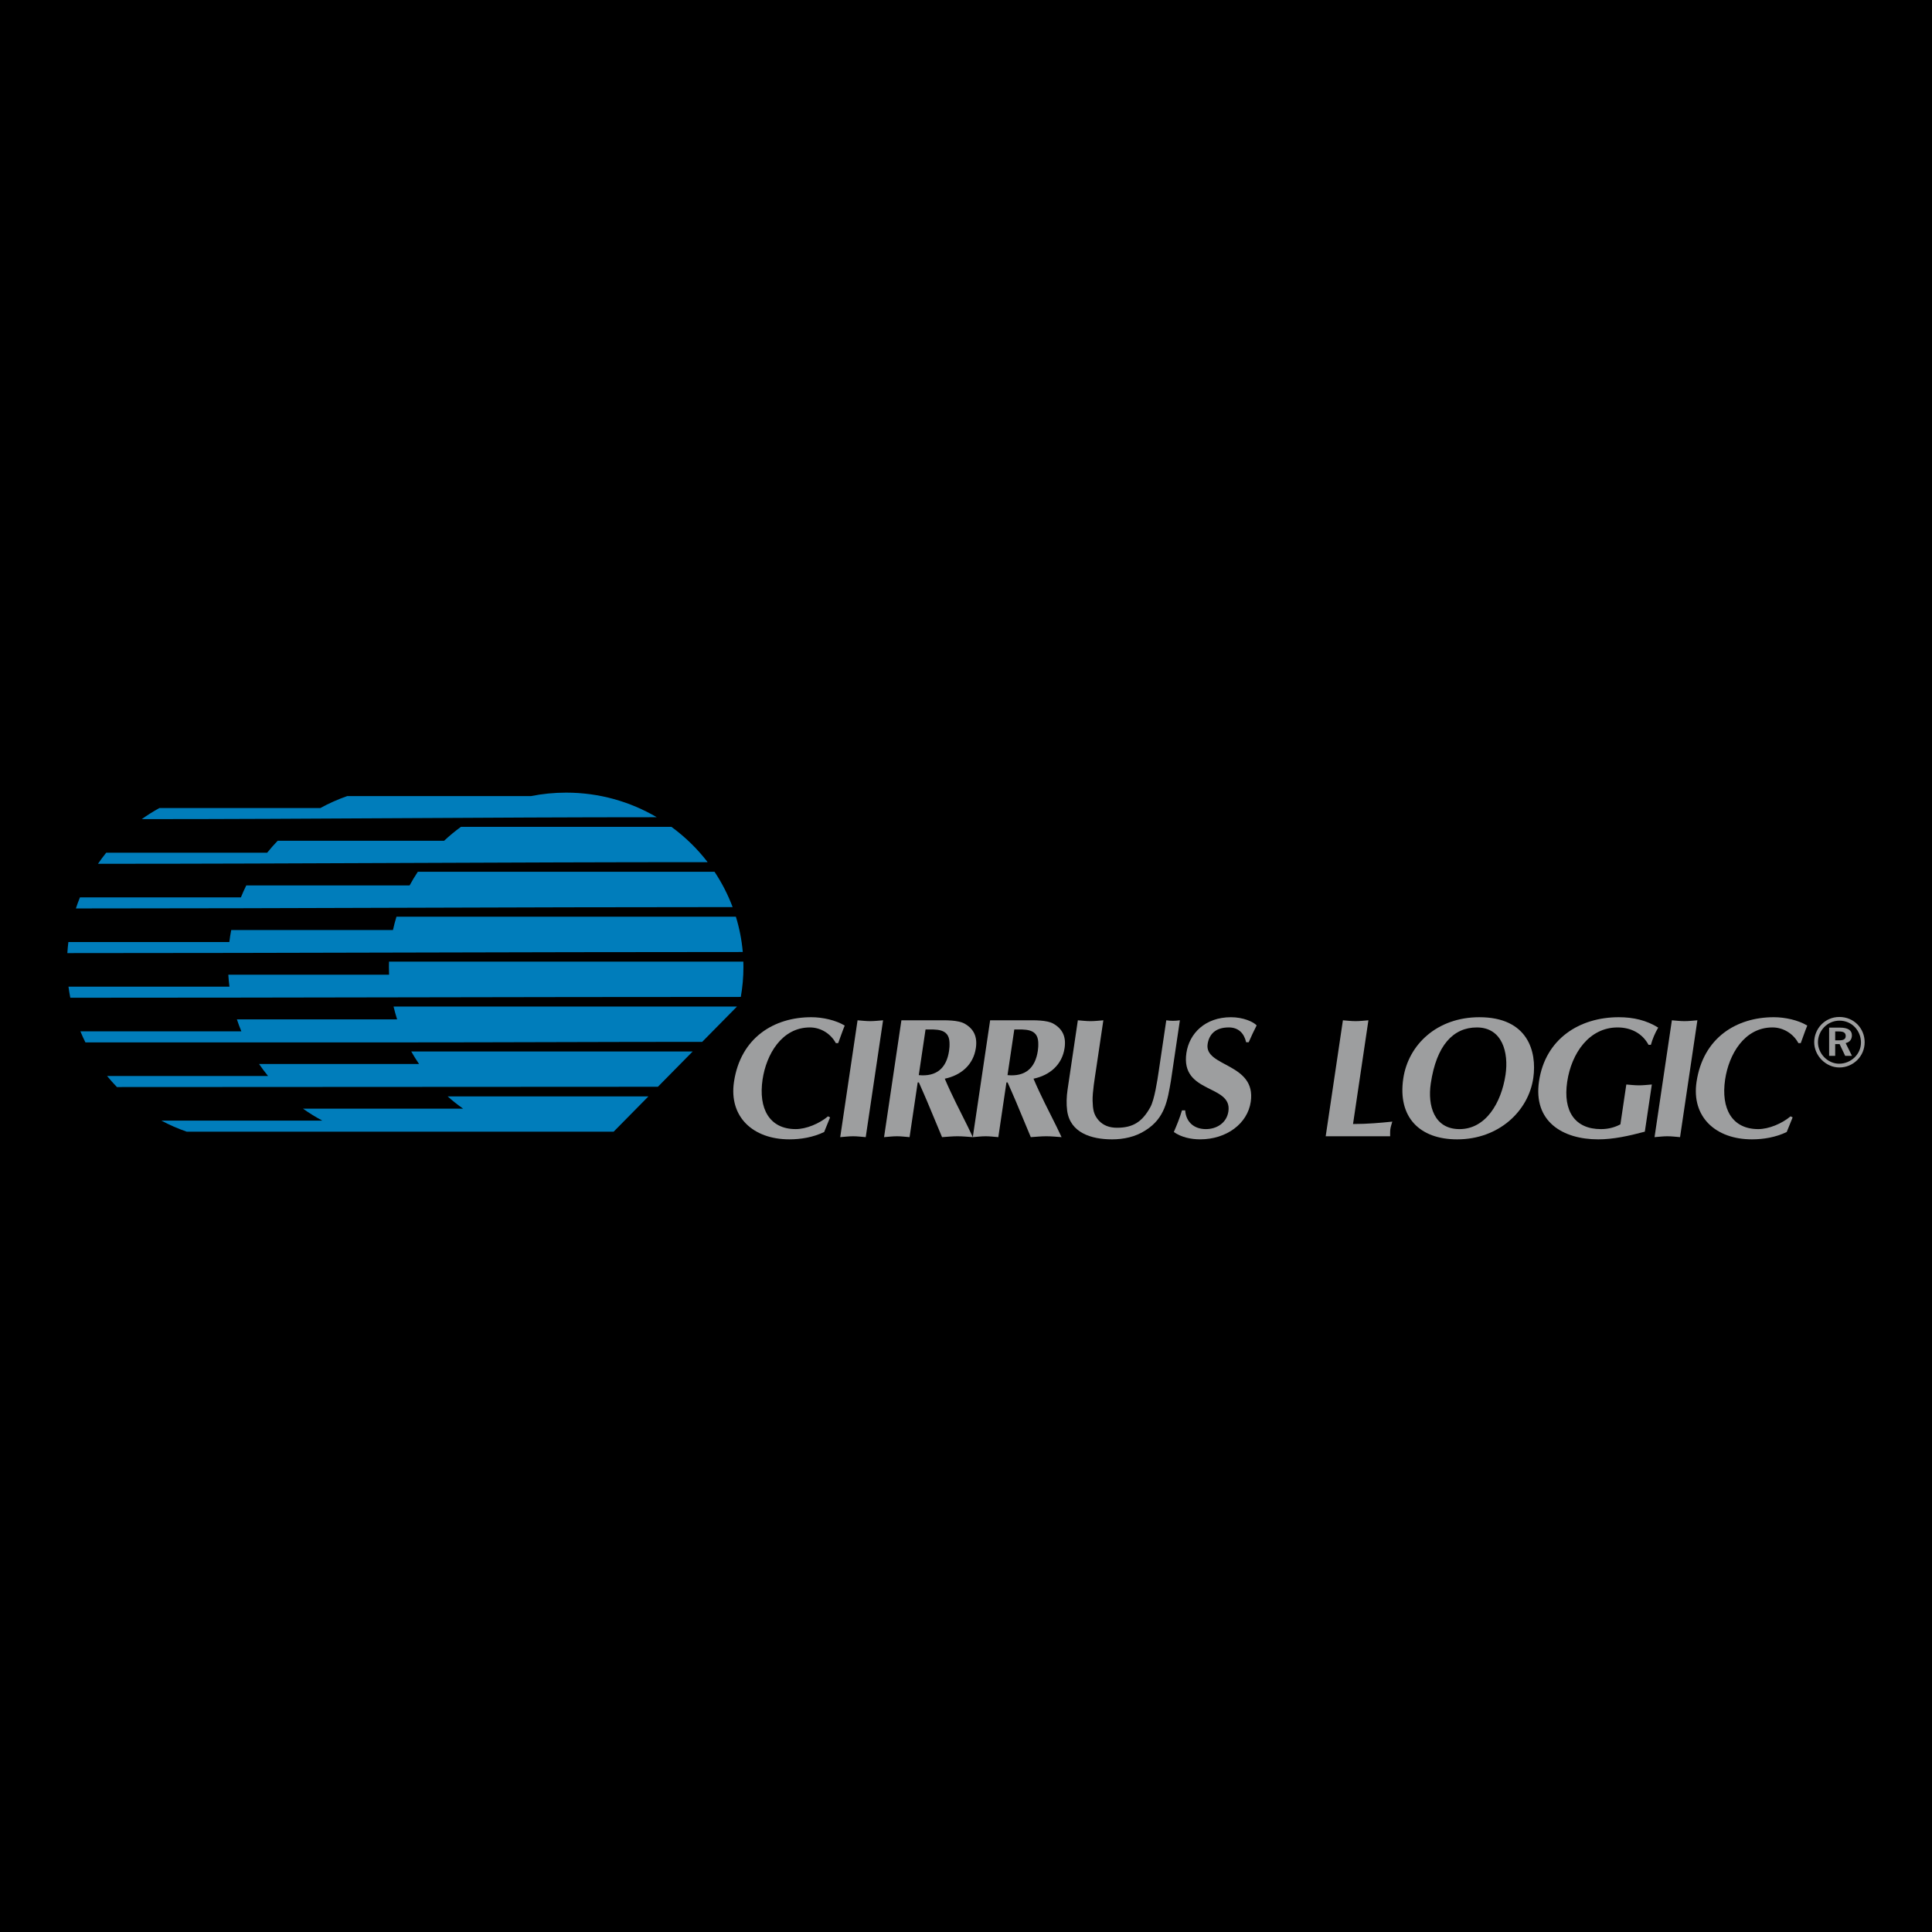 <?xml version="1.0" encoding="utf-8"?>
<!-- Generator: Adobe Illustrator 13.0.0, SVG Export Plug-In . SVG Version: 6.00 Build 14948)  -->
<!DOCTYPE svg PUBLIC "-//W3C//DTD SVG 1.0//EN" "http://www.w3.org/TR/2001/REC-SVG-20010904/DTD/svg10.dtd">
<svg version="1.0" id="Layer_1" xmlns="http://www.w3.org/2000/svg" xmlns:xlink="http://www.w3.org/1999/xlink" x="0px" y="0px"
	 width="192.756px" height="192.756px" viewBox="0 0 192.756 192.756" enable-background="new 0 0 192.756 192.756"
	 xml:space="preserve">
<g>
	<polygon fill-rule="evenodd" clip-rule="evenodd" points="0,0 192.756,0 192.756,192.756 0,192.756 0,0 	"/>
	<path fill-rule="evenodd" clip-rule="evenodd" fill="#007DBB" d="M56.487,79.081c3.298,0,6.392,0.897,9.039,2.454
		c-17.127,0-34.255,0.19-51.384,0.19c0.562-0.401,1.149-0.771,1.757-1.104h16.057c0.855-0.47,1.751-0.87,2.684-1.195h18.335
		C54.11,79.2,55.285,79.081,56.487,79.081L56.487,79.081z M9.775,86.181c0.259-0.378,0.533-0.747,0.82-1.104h16.058
		c0.333-0.414,0.684-0.813,1.052-1.195H44.31c0.528-0.495,1.087-0.957,1.674-1.385H66.99c1.368,0.997,2.586,2.185,3.613,3.521
		C50.327,86.018,30.052,86.181,9.775,86.181L9.775,86.181z M7.571,90.636c0.123-0.374,0.258-0.743,0.405-1.104h16.058
		c0.165-0.407,0.344-0.805,0.537-1.195h16.296c0.252-0.466,0.525-0.919,0.818-1.358H71.29c0.729,1.095,1.338,2.275,1.804,3.522
		C51.254,90.5,29.414,90.636,7.571,90.636L7.571,90.636z M6.72,95.091c0.022-0.371,0.056-0.739,0.101-1.104h16.059
		c0.049-0.402,0.112-0.801,0.188-1.195h16.137c0.1-0.45,0.216-0.894,0.35-1.331h33.865c0.348,1.13,0.581,2.309,0.687,3.521
		C51.645,94.982,29.183,95.091,6.72,95.091L6.72,95.091z M7.013,99.545c-0.071-0.363-0.131-0.73-0.18-1.104h16.06
		c-0.051-0.395-0.09-0.793-0.114-1.195h16.04c-0.011-0.255-0.017-0.512-0.017-0.77c0-0.179,0.004-0.356,0.01-0.534h35.352
		c0.005,0.178,0.009,0.355,0.009,0.534c0,1.018-0.09,2.016-0.263,2.989C51.611,99.465,29.313,99.545,7.013,99.545L7.013,99.545z
		 M8.522,104c-0.18-0.361-0.347-0.729-0.502-1.104h16.059c-0.162-0.393-0.311-0.791-0.445-1.195H39.62
		c-0.134-0.42-0.253-0.844-0.356-1.277h34.265l-3.471,3.523c-9.971,0-19.857,0.053-29.836,0.053H8.522L8.522,104z M11.664,108.455
		c-0.342-0.354-0.669-0.723-0.981-1.104h16.059c-0.315-0.385-0.614-0.783-0.896-1.195h15.964c-0.277-0.404-0.538-0.822-0.781-1.25
		H69.11l-3.471,3.521C47.647,108.428,29.657,108.455,11.664,108.455L11.664,108.455z M18.634,112.91
		c-0.876-0.303-1.723-0.672-2.532-1.104h16.06c-0.672-0.357-1.319-0.758-1.936-1.195h15.978c-0.538-0.379-1.053-0.787-1.543-1.223
		h20.032l-3.471,3.521C47.026,112.91,32.83,112.91,18.634,112.91L18.634,112.91z"/>
	<path fill-rule="evenodd" clip-rule="evenodd" fill="#9D9E9F" d="M82.818,111.48l-0.206-0.104
		c-0.872,0.732-2.174,1.275-3.226,1.275c-2.613,0-3.735-2.039-3.305-4.945c0.371-2.496,1.908-5.199,4.725-5.199
		c1.103,0,2.093,0.646,2.584,1.564h0.237c0.224-0.596,0.412-1.174,0.65-1.75c-0.903-0.545-2.218-0.834-3.337-0.834
		c-3.699,0-7.053,2.023-7.711,6.457c-0.517,3.484,1.898,5.729,5.529,5.729c1.137,0,2.372-0.203,3.468-0.732L82.818,111.48
		L82.818,111.48z"/>
	<path fill-rule="evenodd" clip-rule="evenodd" fill="#9D9E9F" d="M85.559,101.795l-1.73,11.658
		c0.429-0.033,0.861-0.088,1.285-0.088c0.424,0,0.841,0.055,1.26,0.088l1.73-11.658c-0.429,0.033-0.861,0.084-1.285,0.084
		C86.394,101.879,85.978,101.828,85.559,101.795L85.559,101.795z"/>
	<path fill-rule="evenodd" clip-rule="evenodd" fill="#9D9E9F" d="M89.933,101.795l-1.73,11.658
		c0.429-0.033,0.861-0.088,1.286-0.088c0.424,0,0.84,0.055,1.259,0.088l0.81-5.457h0.119c0.277,0.646,0.637,1.428,0.823,1.887
		l1.489,3.57c0.514-0.033,1.031-0.088,1.54-0.088c0.526,0,1.027,0.055,1.531,0.088l-0.505-1.057
		c-0.783-1.58-1.604-3.143-2.294-4.773c1.628-0.34,2.854-1.393,3.101-3.059c0.171-1.156-0.224-1.92-1.116-2.43
		c-0.657-0.373-1.901-0.34-2.698-0.34H89.933L89.933,101.795z M91.666,107.266l0.675-4.553c1.035,0,2.328-0.137,2.39,1.273
		c0.015,0.357-0.006,0.611-0.042,0.85C94.431,106.586,93.422,107.436,91.666,107.266L91.666,107.266z"/>
	<path fill-rule="evenodd" clip-rule="evenodd" fill="#9D9E9F" d="M98.786,101.795l-1.73,11.658
		c0.429-0.033,0.861-0.088,1.286-0.088c0.424,0,0.84,0.055,1.26,0.088l0.81-5.457h0.118c0.277,0.646,0.637,1.428,0.823,1.887
		l1.489,3.57c0.514-0.033,1.031-0.088,1.54-0.088c0.526,0,1.027,0.055,1.531,0.088l-0.505-1.057
		c-0.784-1.58-1.604-3.143-2.295-4.773c1.628-0.34,2.854-1.393,3.101-3.059c0.171-1.156-0.225-1.92-1.116-2.43
		c-0.656-0.373-1.9-0.34-2.697-0.34H98.786L98.786,101.795z M100.52,107.266l0.676-4.553c1.034,0,2.327-0.137,2.39,1.273
		c0.015,0.357-0.006,0.611-0.041,0.85C103.284,106.586,102.275,107.436,100.52,107.266L100.52,107.266z"/>
	<path fill-rule="evenodd" clip-rule="evenodd" fill="#9D9E9F" d="M107.537,101.795l-1.028,6.932
		c-0.101,0.68-0.127,1.428-0.038,2.09c0.3,2.209,2.426,2.857,4.479,2.857c1.12,0,2.326-0.236,3.342-0.902
		c1.945-1.223,2.19-2.99,2.529-4.928l0.897-6.049c-0.226,0.033-0.466,0.051-0.687,0.051s-0.455-0.018-0.671-0.051l-0.764,5.148
		c-0.124,0.832-0.411,2.77-0.827,3.518c-0.813,1.479-1.748,2.055-3.325,2.055c-0.747,0-1.359-0.221-1.826-0.73
		c-0.522-0.594-0.58-1.121-0.609-1.953c-0.021-0.885,0.219-2.277,0.357-3.211l0.716-4.826c-0.429,0.033-0.86,0.084-1.285,0.084
		C108.373,101.879,107.957,101.828,107.537,101.795L107.537,101.795z"/>
	<path fill-rule="evenodd" clip-rule="evenodd" fill="#9D9E9F" d="M124.328,103.986h0.255c0.255-0.578,0.509-1.139,0.793-1.682
		c-0.321-0.357-1.339-0.816-2.561-0.816c-2.578,0-4.158,1.615-4.448,3.568c-0.607,4.096,4.595,3.109,4.191,5.828
		c-0.174,1.174-1.195,1.768-2.247,1.768c-1.171,0-1.984-0.697-2.064-1.869h-0.322c-0.21,0.73-0.503,1.443-0.812,2.158
		c0.722,0.512,1.689,0.732,2.623,0.732c2.63,0,4.729-1.564,5.051-3.74c0.578-3.891-4.644-3.467-4.303-5.76
		c0.144-0.969,0.772-1.666,2.113-1.666C123.563,102.508,124.123,103.086,124.328,103.986L124.328,103.986z"/>
	<path fill-rule="evenodd" clip-rule="evenodd" fill="#9D9E9F" d="M134.992,112.143l1.535-10.348
		c-0.43,0.033-0.861,0.084-1.285,0.084s-0.841-0.051-1.26-0.084l-1.717,11.57h6.43c0.002-0.236-0.011-0.492,0.024-0.73
		s0.124-0.492,0.192-0.73C137.741,112.023,136.468,112.143,134.992,112.143L134.992,112.143z"/>
	<path fill-rule="evenodd" clip-rule="evenodd" fill="#9D9E9F" d="M145.383,113.674c4.156,0,7.121-2.822,7.596-6.137
		c0.373-2.633-0.545-6.049-5.381-6.049c-4.225,0-7.091,2.736-7.593,6.117C139.433,111.463,141.633,113.674,145.383,113.674
		L145.383,113.674z M142.749,108.098c0.564-3.805,2.237-5.59,4.596-5.59c2.545,0,3.189,2.516,2.864,4.707
		c-0.418,2.82-1.978,5.438-4.59,5.438C143.074,112.652,142.421,110.307,142.749,108.098L142.749,108.098z"/>
	<path fill-rule="evenodd" clip-rule="evenodd" fill="#9D9E9F" d="M164.105,112.906l0.699-4.705
		c-0.43,0.033-0.861,0.084-1.285,0.084c-0.425,0-0.841-0.051-1.261-0.084l-0.59,3.975c-0.442,0.238-1.088,0.477-1.937,0.477
		c-2.579,0-3.81-1.768-3.371-4.725c0.423-2.854,2.195-5.42,5.029-5.42c1.34,0,2.474,0.596,3.085,1.734h0.237
		c0.153-0.578,0.411-1.174,0.729-1.717c-1.164-0.73-2.476-1.037-3.935-1.037c-3.92,0-7.328,2.158-7.956,6.389
		c-0.592,3.994,2.33,5.797,5.91,5.797C160.955,113.674,162.516,113.332,164.105,112.906L164.105,112.906z"/>
	<path fill-rule="evenodd" clip-rule="evenodd" fill="#9D9E9F" d="M166.803,101.795l-1.729,11.658
		c0.43-0.033,0.861-0.088,1.285-0.088c0.425,0,0.841,0.055,1.26,0.088l1.729-11.658c-0.429,0.033-0.86,0.084-1.285,0.084
		C167.639,101.879,167.223,101.828,166.803,101.795L166.803,101.795z"/>
	<path fill-rule="evenodd" clip-rule="evenodd" fill="#9D9E9F" d="M178.852,111.48l-0.205-0.104
		c-0.872,0.732-2.175,1.275-3.227,1.275c-2.613,0-3.735-2.039-3.305-4.945c0.371-2.496,1.908-5.199,4.725-5.199
		c1.104,0,2.094,0.646,2.585,1.564h0.237c0.225-0.596,0.412-1.174,0.65-1.75c-0.903-0.545-2.218-0.834-3.338-0.834
		c-3.699,0-7.053,2.023-7.711,6.457c-0.517,3.484,1.898,5.729,5.529,5.729c1.137,0,2.372-0.203,3.469-0.732L178.852,111.48
		L178.852,111.48z"/>
	<path fill-rule="evenodd" clip-rule="evenodd" fill="#9D9E9F" d="M183.517,101.463c-1.476,0-2.513,1.201-2.513,2.516
		c0,1.348,1.161,2.523,2.513,2.523c1.346,0,2.52-1.084,2.52-2.523C186.036,102.611,184.974,101.463,183.517,101.463L183.517,101.463
		z M183.523,101.83c1.24,0,2.146,0.998,2.146,2.182c0,1.195-1.023,2.115-2.179,2.115c-1.141,0-2.112-1.006-2.112-2.148
		C181.378,102.867,182.29,101.83,183.523,101.83L183.523,101.83z M182.493,102.527v2.818h0.604v-1.176h0.439l0.559,1.176h0.676
		l-0.63-1.275c0.406-0.092,0.623-0.367,0.623-0.781c0-0.494-0.394-0.762-1.182-0.762H182.493L182.493,102.527z M183.097,102.908
		h0.374c0.46,0,0.676,0.131,0.676,0.453c0,0.303-0.203,0.434-0.649,0.434h-0.4V102.908L183.097,102.908z"/>
</g>
</svg>
